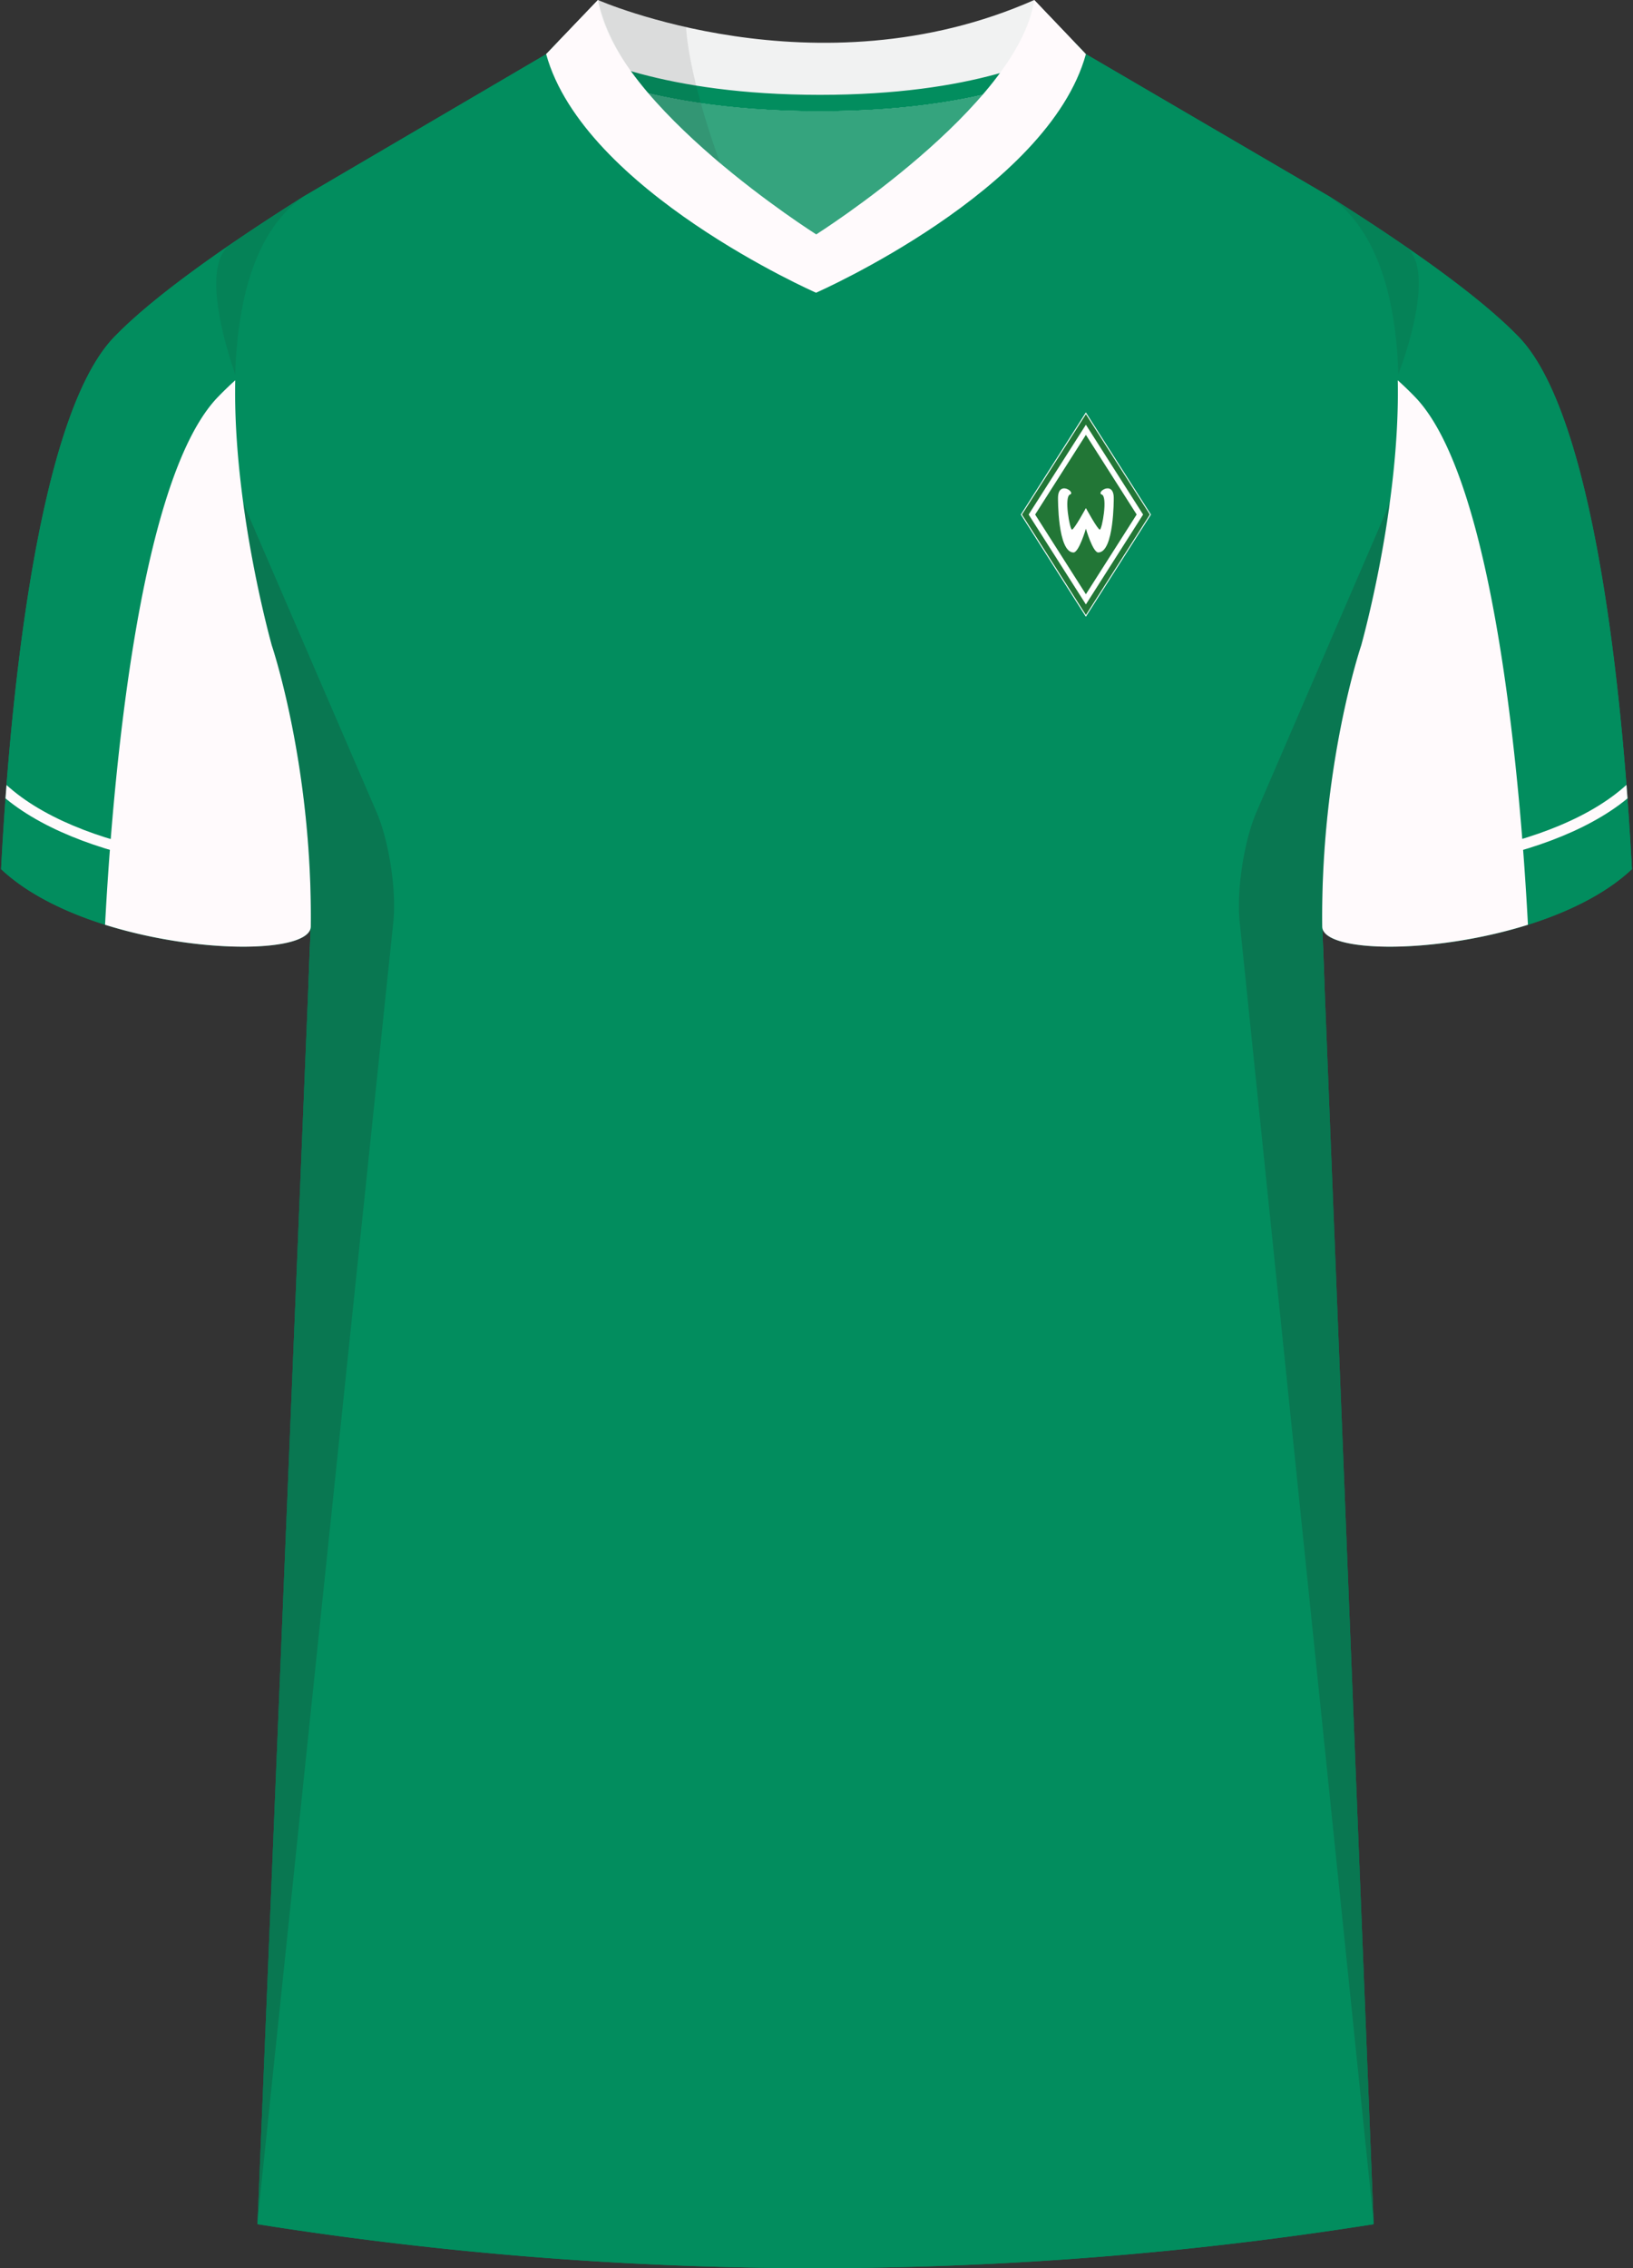 <svg xmlns="http://www.w3.org/2000/svg" viewBox="0 0 360 500"><rect x="0" y="0" width="360" height="500" fill="#333333" stroke="none"/><defs><style>.cls-1{isolation:isolate}.cls-2{fill:#028d5e}.cls-3{fill:#227636}.cls-4{fill:#fff}.cls-5{fill:#fffafc}.cls-6{fill:#f1f2f2}.cls-7{fill:#35a47e}.cls-8{mix-blend-mode:multiply;opacity:.2}.cls-10,.cls-9{fill:#231f20}.cls-10{opacity:.5}</style></defs><g class="cls-1"><g id="Laag_1" data-name="Laag 1"><g id="Bremen"><path d="M120.43 11.93 66.85 43.36C50.16 53.88 33.93 65.21 25.16 74.3 7.11 93 1.71 162.91.24 191.6c19.55 18.44 68.2 20.76 68.28 12.63L56.76 490.31a785.94 785.94 0 0 0 246.07 0l-11.35-286.08c.08 8.13 48.72 5.81 68.28-12.63-1.48-28.69-6.87-98.58-24.92-117.3-8.77-9.09-25-20.42-41.69-30.94l-53.76-31.43Z" class="cls-2"/><path id="Body" d="m238.77 11.56 54.38 31.8c29.13 20.49 6.92 98.94 6.92 98.94s-9 26.4-8.59 61.93l11.35 286.08a785.94 785.94 0 0 1-246.07 0l11.76-286.08c.37-35.53-8.59-61.93-8.59-61.93s-22.21-78.45 6.92-98.94l54.2-31.8Z" class="cls-2"/><g id="Logo"><path d="m239.39 135.57 14.1-22.13-14.1-22.14-14.1 22.14 14.1 22.13z" class="cls-3"/><path d="m239.39 91.3 14.1 22.13-14.1 22.14-14.1-22.14 14.1-22.13m0-.39-.18.28-14.09 22.13-.08.11.08.12 14.09 22.13.18.28.17-.28 14.1-22.13.07-.12-.07-.11-14.1-22.13-.17-.28Z" class="cls-4"/><path d="m239.39 132.13 11.9-18.69-11.9-18.7-11.9 18.7 11.9 18.69z" class="cls-3"/><path d="m239.39 133.24-12.62-19.81 12.62-19.8 12.61 19.8Zm-11.19-19.81L239.39 131l11.19-17.58-11.19-17.56Z" class="cls-4"/><path d="M239.39 116.55s1.53 5.24 2.72 5.24c3.52 0 3.42-12 3.42-12 0-4-4-1.25-2.64-.77s.05 7.73-.43 7.73-3.07-4.75-3.07-4.75-2.59 4.75-3.07 4.75-1.78-7.24-.44-7.73-2.64-3.21-2.64.77c0 0-.1 12 3.42 12 1.19 0 2.73-5.24 2.73-5.24Z" class="cls-4"/></g><g id="Sleeves"><path d="M291.48 204.23c.08 8.13 48.72 5.81 68.28-12.63-1.48-28.69-6.87-98.58-24.92-117.3-8.77-9.09-25-20.42-41.69-30.94 29.13 20.49 6.92 98.94 6.92 98.94s-8.96 26.4-8.59 61.93ZM68.52 204.23c-.08 8.13-48.73 5.77-68.28-12.63C1.71 162.91 7.11 93 25.16 74.3c8.77-9.09 25-20.42 41.69-30.94-29.13 20.49-6.92 98.94-6.92 98.94s8.96 26.4 8.59 61.93Z" class="cls-2"/><path d="M68.52 204.23c.37-35.53-8.59-61.93-8.59-61.93s-8.64-30.53-8.07-58.47a76.035 76.035 0 0 0-3.82 3.69C30.18 106 24.71 174.61 23.16 203.86c21.12 6.63 45.3 6.14 45.36.37ZM291.48 204.23c-.37-35.53 8.59-61.93 8.59-61.93s8.64-30.53 8.07-58.47c1.39 1.26 2.67 2.49 3.82 3.69 17.86 18.51 23.34 87.09 24.88 116.34-21.12 6.63-45.3 6.14-45.36.37Z" class="cls-5"/></g><g id="Cuff"><path d="M358.79 176c-9.22 7.63-23.55 12.33-36.66 14.46v-2.41c12.92-2.14 27-6.82 35.76-14.44l.67-.59ZM1.21 176c9.22 7.63 23.55 12.33 36.66 14.46v-2.41C25 186 10.89 181.27 2.11 173.65l-.67-.59Z" class="cls-5"/></g><g id="Collar"><path d="M228 0c-48 21.23-96.19 0-96.19 0l-11.4 11.93s17.44 12.57 60.3 12.59c41.56 0 57.7-11.83 58.66-12.59Z" class="cls-6"/><path d="M123.07 9.15c5.68 3.31 23.37 11.75 57.66 11.76 34 0 50.71-8.23 56.14-11.61l2.52 2.63c-1 .76-17.1 12.57-58.66 12.59-42.86 0-60.3-12.59-60.3-12.59Z" class="cls-2"/><path d="M179.9 51.67s-32.32-17.69-41-32.14c9.67 2.65 23.39 5 41.81 5 17.62 0 30.67-2.14 39.93-4.65C212 34.14 179.9 51.67 179.9 51.67Z" class="cls-7"/><path d="M228 0c-3.51 23.5-48.06 51.67-48.06 51.67S135.34 23.5 131.83 0L120.4 11.93c8.3 30.12 59.5 52.6 59.5 52.6s51.2-22.48 59.49-52.6Z" class="cls-5"/></g><g id="Shading" class="cls-8"><path d="M67.92 217.65c3.28-42.1-8-75.35-8-75.35a252.93 252.93 0 0 1-6.3-31.41L83 179c2.77 6.4 4.43 17.31 3.71 24.24l-30 287ZM292.08 217.65c-3.28-42.1 8-75.35 8-75.35a254 254 0 0 0 6.31-31.41L277 179c-2.77 6.4-4.43 17.31-3.71 24.24l29.57 287Z" class="cls-9"/><path d="M50.67 54c5.17-3.55 10.65-7.13 16.18-10.62-10.67 7.51-14.45 22.78-15 39.14.04-.02-8.57-23.12-1.18-28.52ZM309.86 54.34c-5.17-3.55-11.18-7.49-16.71-11 10.67 7.51 14.61 22.78 15.12 39.14 0 .02 8.98-22.71 1.59-28.14ZM158.84 36.15C146.67 25.22 135 14.51 131.83 0a116.9 116.9 0 0 0 19.43 6s.19 9.79 7.58 30.15Z" class="cls-10"/></g></g></g></g></svg>